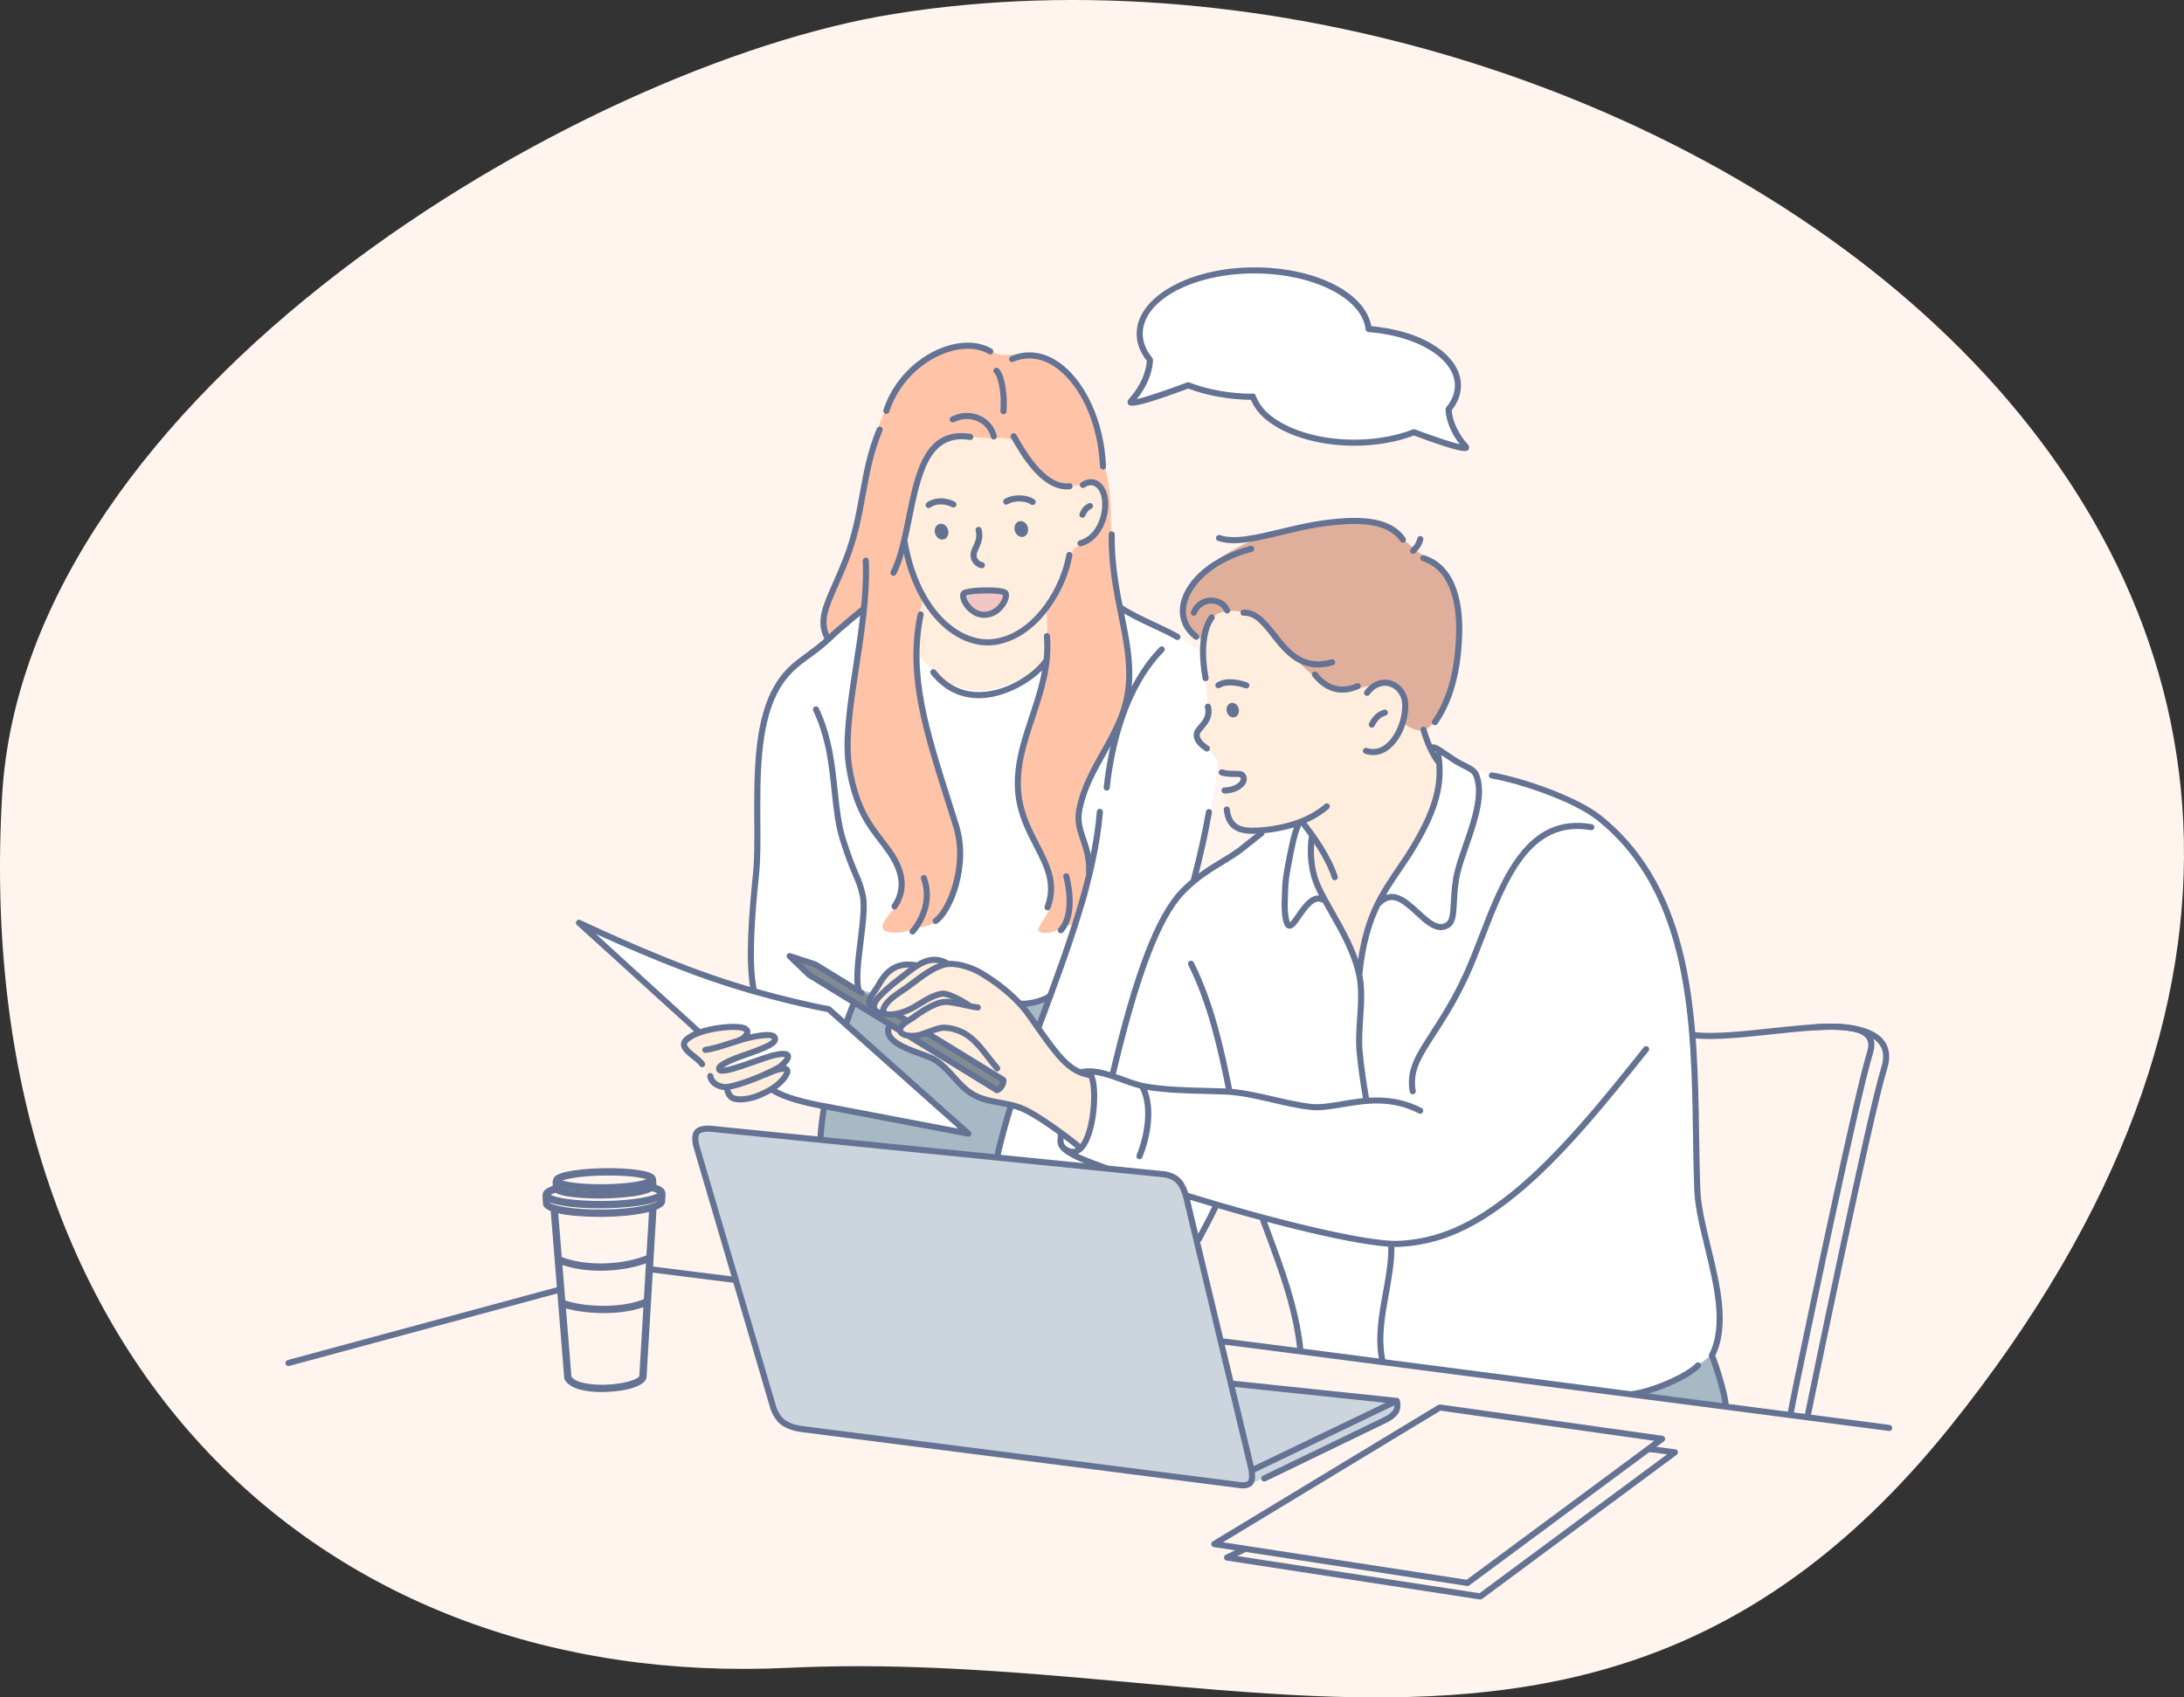 <?xml version="1.0" encoding="UTF-8"?><svg id="b" xmlns="http://www.w3.org/2000/svg" viewBox="0 0 450 349.822"><rect x="0" y="0" width="450" height="349.822" fill="#333333" stroke="none"/><defs><style>.d{fill:#fff4ee;}.e,.f{fill:#647393;}.f,.g,.h,.i,.j,.k,.l,.m,.n{fill-rule:evenodd;}.g{fill:#a7b9c5;}.h{fill:#dfaf9c;}.i{fill:#ccd4de;}.j{fill:#818c92;}.k{fill:#f2c6c3;}.l{fill:#ffedde;}.m{fill:#fff;}.n{fill:#ffc3a8;}</style></defs><g id="c"><g><path class="d" d="M278.159,349.766c-36.292-.712-74.799-8.003-115.83-6.036C66.673,348.32-6.328,280.961,.434,163.963,5.229,81.111,118.898,13.406,184.117,2.883c152.986-24.683,361.125,112.242,217.777,291.044-38.306,47.746-79.365,56.711-123.734,55.838Z"/><g><g><path class="m" d="M179.113,123.778s-2.524,2.711-3.402,3.505c-3.963,3.604-6.574,5.29-10.152,8.351-2.797,2.396-4.796,4.276-6.359,7.71-2.459,5.409-2.862,11.659-3.001,17.454-.102,4.348-.302,10.625-.447,17.785-.103,5.04-1.419,14.925-1.12,19.39,.122,1.826,.458,6.209,.458,6.209,0,0,3.991,2.765,5.264,3.477,3.137,1.739,6.021,4.014,9.188,5.598,4.127,2.063,8.709,0,13.104,0,6.8,0,13.493,2.1,20.383,1.567,2.631-.2,5.572-1.076,8.064-1.904,.887-.291-3.041,15.379-3.041,15.379l-2.7,10.432,19.925,1.781s.151-2.94,.151-3.396c0-1.351,.301-2.741,.673-4.033,1.761-6.147,3.725-12.251,5.938-18.258,4.423-12.008,10.13-20.614,13.981-32.819,1.899-6.01,3.577-15.858,4.622-22.1,1.24-7.476-2.982-25.282-2.982-25.282l-5.149-3.564s-5.138-2.46-9.301-4.355c-1.632-.74-4.334-2.24-4.334-2.24,0,0-7.182,5.052-9.047,7.143-4.013,4.521-8.501,9.162-14.783,9.856-9.107,1.01-15.907-6.605-21.728-12.429-1.364-1.365-4.206-5.255-4.206-5.255Z"/><path class="l" d="M188.181,133.493s2.754,4.147,6.266,6.535c1.665,1.137,4.85,2.307,6.781,2.307,3.499,0,5.813-.982,9.025-2.456,1.512-.696,5.57-4.24,5.57-4.24l1.722-7.713s.542-6.382,1.74-9.079c.795-1.788,2.094-2.642,3.432-3.978,2.379-2.38,4.402-6.01,4.822-9.345,.234-1.859,.542-3.957-.759-5.514-.724-.872-2.295-.375-3.321-.46-1.788-.136-3.489-.037-4.968-1.239-1.317-1.068-2.103-2.599-3.284-3.776-2.513-2.517-4.824-5.034-8.107-6.569-1.671-.777-4.064-.646-5.867-.646-1.44,0-2.836,.207-4.228,.596-1.49,.419-2.865,.822-4.176,1.694-5.694,3.797-6.429,12.559-6.66,18.794-.172,4.587,1.068,8.893,1.441,13.374,.154,1.855,.099,3.748,.099,5.619,0,1.452-.06,2.837,.099,4.28,.063,.582,.372,1.815,.372,1.815Z"/><path class="g" d="M169.059,234.579s.546-5.111,.684-6.038c.122-.817,2.723-16.371,6.176-22.123,.348-.581,.815-2.599,.815-2.599,0,0,2.699,.799,3.331,.922,1.32,.265,3.154,.342,4.483,.342,3.065,0,6.14,.997,9.186,1.346,4.443,.491,9.053,.221,13.553,.221,2.288,0,3.534,.379,5.711-.159,.246-.063,3.224-1.022,3.224-1.022,0,0-1.055,3.422-1.163,3.732-.665,2-3.13,7.256-3.798,9.261-2.003,5.999-3.47,10.664-3.47,10.664l-2.146,9.381-36.587-3.927Z"/><path class="m" d="M120.005,190.455s14.689,6.934,27.429,11.216c12.739,4.287,23.219,6.222,23.219,6.222l28.516,25.46-26.802-4.83s-7.354-1.154-13.076-4.499c-7.771-4.533-17.862-13.904-17.862-13.904l-21.424-19.667Z"/><path class="l" d="M153.977,212.959c.799-1.347-2.033-1.437-3.15-1.301-3.139,.383-7.554,.947-9.935,3.264-.627,.615,2.165,2.981,2.563,3.456,.943,1.129,1.997,2.185,2.525,3.097,.415,.714,.487,.999,1.32,1.816,.673,.658,2.265,1.088,2.265,1.088,0,0,.602,1.844,1.538,2.068,1.262,.298,3.358,.19,5.962-.965,2.606-1.166,5.067-3.307,5.267-4.631,.066-.441-1.418-.763-1.418-.763,0,0,1.775-1.846,1.347-2.682-.172-.329-1.889-.221-2.381-.108-2.372,.557-7.211,2.533-7.535,2.628-.932,.253-3.072,.958-3.691,.578-1.093-.673,1.075-1.478,1.63-1.707,2.384-.997,6.313-2.234,8.049-3.228,.577-.331,1.768-1.387,1.259-1.924-.512-.547-3.124-.25-4.309,.031-.476,.11-2.072,.42-2.072,.42,.035-.176,.668-.977,.766-1.137Z"/><path class="l" d="M225.006,221.652s-2.593-.607-4.635-2.13c-1.118-.833-2.843-2.634-3.522-3.478-3.02-3.737-4.145-6.843-7.624-10.164-2.037-1.935-7.119-5.8-10.609-7.025-1.735-.607-3.772-.442-3.772-.442,0,0-.961-.806-2.707-.681-1.754,.13-3.412,1.322-3.412,1.322,0,0-3.641-.574-4.977,.508-1.418,1.148-2.976,3.154-3.505,4.647-.172,.493-1.292,1.595-1.028,2.422,.712,2.281,3.765,4.843,3.765,4.843,0,0-.212,1.799,.546,2.643,2.443,2.707,6.226,2.593,9.267,4.478,3.041,1.88,4.968,5.458,8.093,7.152,3.56,1.932,7.479,1.833,10.509,3.268,1.876,.883,5.626,3.208,7.198,4.548,1.192,1.015,3.952,3.017,3.952,3.017,0,0,1.576-1.858,1.879-3.044,.672-2.605,1.121-5.41,1.044-8.106-.025-.873-.463-3.78-.463-3.78Z"/><path class="l" d="M280.154,199.315c-.762,1.491-2.473-3.692-3.47-5.283-1.866-2.97-4.61-8.854-5.934-13.147-.461-1.48-.513-3.541-.622-4.177-.147-.846-1.984-7.215-1.984-7.215,0,0-1.591,.55-2.542,.82-2.878,.825-8.702,1.774-11.245,.037-1.012-.695-1.614-2.642-1.834-4.654-.099-.909-.484-2.788-.484-2.788,0,0,1.434-.039,2.449-.259,1.109-.244,2.042-1.524,1.906-2.371-.19-1.137-5.001-1.079-5.03-1.178-.033-.095,.187-1.653-1.155-3.337-1.399-1.76-4.192-2.212-3.596-4.474,.379-1.442,2.076-3.253,2.191-4.792,.272-3.659-1.448-9.008-1.038-12.691,.15-1.331,.27-6.295,2.203-7.307,1.573-.82,6.9-4.995,8.514-3.967,1.769,1.131,6.699,6.441,8.647,7.223,3.172,1.266,6.088,7.823,9.556,7.525,2.515-.203,5.094-1.204,7.631-.226,4.659,1.788,3.321,5.79,5.167,9.483,.999,2.004,3.574,2.655,3.574,2.655,0,0,1.356,3.925,1.692,4.637,.876,1.849,1.903,3.367,1.903,3.367,0,0,.098,4.371-.366,6.635-1.3,6.362-5.96,13.258-9.036,18.949-2.949,5.459-4.258,10.99-7.094,16.537Z"/><path class="m" d="M264.821,170.534c-1.527,.365-4.702,.489-4.702,.489,0,0-3.402,3.463-4.623,4.253-3.181,2.064-5.7,3.472-8.982,5.835-2.634,1.897-6.517,5.978-8.726,11.953-1.828,4.931-5.684,16.837-6.107,18.664-.421,1.833-2.473,9.841-2.473,9.841l-4.861-.595s1.068,1.452,1.123,5.161c.051,3.705-.783,6.734-1.538,8.559-.752,1.829-1.413,1.857-1.413,1.857l-3.693-2.925s-1.483,2.505,2.164,4.233c1.661,.787,5.401,2.462,5.401,2.462,0,0,14.64,1.469,15.717,2.278,1.042,.792,3.46,14.267,4.721,13.016,1.255-1.233,3.519-7.064,3.519-7.064l9.716,2.402s3.554,9.339,4.45,12.331c1.137,3.764,3.507,15.316,3.507,15.316l69.547,8.793s6.378-1.976,10.129-4.015c3.755-2.034,4.875-4.132,4.875-4.132,0,0,1.532-2.682,1.703-5.542,.101-1.777,.284-4.382-.212-7.441-.497-3.057-2.271-8.777-2.606-11.16-.873-6.226-1.621-6.263-1.966-12.591-.292-5.436-.115-12.297-.178-17.711-.101-8.67-.95-18.232-2.764-26.722-1.107-5.171-2.913-11.121-4.878-14.731-1.96-3.611-6.663-9.572-7.464-10.697-.811-1.121-6.143-5.715-9.621-7.219-5.68-2.47-14.268-5.007-15.841-5.454-1.572-.441-3.651-.9-5.085-1.496-1.78-.745-4.173-2.048-4.988-2.575-1.47-.942-3.231-1.787-3.331-1.626-.412,.663,1.408,2.621,1.337,3.439-.236,2.673-.276,4.782-1.079,7.328-.95,2.988-2.982,7.558-4.473,9.777-2.118,3.139-4.392,5.586-6.429,9.522-1.135,2.208-2.897,6.387-3.487,9.256-.568,2.782-.487,5.561-1.331,5.439-.162-.024-1.442-2.833-1.994-4.511-.401-1.237-2.853-5.023-4.117-7.474-1.271-2.445-3.127-6.595-3.45-9.041-.426-3.185-.006-6.112-.006-6.112l-2.022-2.693s-2.712,1.143-3.47,1.325Z"/><path class="h" d="M297.807,145.725c1.391-3.058,1.574-4.217,2.371-7.488,.778-3.165,1.102-9.883,.632-11.841-.475-1.965-1.805-6.355-2.591-7.533-.783-1.177-1.859-2.751-3.254-3.451-1.396-.7-2.545-1.38-3.648-2.352-2.178-1.925-4.709-4.35-7.176-4.968-5.483-1.374-11.33-.431-16.919,.839-2.747,.623-4.214,.813-6.883,1.648-5.588,1.742-13.302,6.356-15.908,11.76-1.423,2.941-.766,3.548,.255,6.6,.168,.531,3.212,3.213,3.212,3.213,0,0-.071-1.91,1.397-4.134,1.473-2.231,3.432-2.117,5.262-2.117,1.825,0,6.014,1.903,8.094,4.744,2.078,2.845,6.221,7.853,10.606,10.422,4.287,2.511,9.277-.293,11.634-.293,2.355,0,3.994,2.058,4.435,2.837,.918,1.629-.211,5.404-.211,5.404,0,0,1.082,.847,2.249,1.269,1.013,.357,2.066,.357,2.761-.139,1.491-1.069,3.376-3.747,3.683-4.42Z"/><path class="n" d="M176.252,108.776c.592-3.246,2.026-9.969,2.754-13.214,1.649-7.386,3.555-15.013,11.337-21.239,2.391-1.918,7.35-3.088,10.258-2.981,1.446,.052,4.794,1.818,6.133,1.827,2.548,.016,5.505-.521,8.213,.49,4.106,1.541,6.987,3.688,8.583,7.706,1.595,4.018,3.537,10.097,3.798,12.387,.263,2.285,1.549,6.715,1.549,12.231,0,6.704,.913,12.761,2.07,19.313,.924,5.226,2.373,11.232,1.702,16.579-.388,3.092-1.216,6.122-2.629,8.832-2.28,4.394-5.613,9.544-7.181,14.254-.639,1.918-.521,4.005-.12,6.031,.33,1.65,1.467,4.057,1.791,5.678,.873,4.372-.488,9.109-2.411,12.956-.661,1.319-2.687,1.13-2.687,1.13,0,0-1.49,.99-2.718,1.343-1.201,.342-2.608,.254-2.768-.412-.155-.659,1.857-2.796,2.376-4.633,.515-1.825,.515-4.423,.156-5.867-2.12-8.476-7.523-13.153-6.762-22.305,.474-5.697,3.366-13.431,4.326-16.007,.959-2.578,1.314-5.133,1.619-7.282,.375-2.609-.006-10.26-.006-10.26,0,0,2.44-3.814,3.527-6.712,.397-1.066,1.688-4.842,2.065-5.402,.375-.564,1.337-.654,2.027-1.575,.768-1.027,2.713-1.28,3.51-3.007,1.03-2.247,1.282-5.349,.578-7.042-1.157-2.767-4.531-1.206-6.912-1.603-2.214-.37-4.5-1.301-6.47-2.423-1.675-.96-2.806-4.655-4.371-6.281-1.357-1.407-4.148-.902-6.065-1.019-3.086-.195-5.475-.456-6.9-.19-1.424,.267-3.823,1.419-4.99,3.279-3.785,6.015-5.013,16.796-5.013,16.796,0,0-.34,1.476,.048,3.594,.557,3.073,3.452,9.873,3.452,9.873,0,0-1.739,6.58-1.739,8.644,0,3.367,.469,11.348,1.466,14.675,.921,3.08,1.39,6.481,2.371,9.425,1.925,5.776,4.234,11.859,5.013,16.167,1.025,5.682,.368,8.925-1.988,14.223-.449,1.01-1.964,3.147-3.565,3.831-.983,.426-2.93,.689-2.93,.689,0,0-1.611,.686-3.307,.894-1.397,.173-2.882-.063-3.306-.49-1.332-1.336,2.2-3.99,2.56-5.42,.755-3.031,1.175-3.512,.562-6.585-.824-4.113-4.903-7.75-6.938-11.304-2.096-3.671-3.174-8.076-3.549-12.216-.614-6.77,1.371-14.632,2.107-21.272,.448-4.025,.931-9.479,.931-9.479l-7.32,6.149c0,.216-1.33-1.689-.408-4.918,1.389-4.854,5.407-13.655,6.171-17.861Z"/><path class="k" d="M207.07,122.166c-.525-.408-3.234-.772-4.643-.568-.651,.094-2.821,.366-3.456,.524-1.566,.393-.518,1.916,.535,3.212,.465,.566,1.656,1.231,2.263,1.408,2.084,.59,4.208-.867,4.759-1.684,.658-.994,1.065-2.484,.542-2.893Z"/><path class="g" d="M336.942,287.502c3.8-1.579,6.743-2.374,10.406-4.194,.593-.304,5.357-4.152,5.357-4.152,0,0,2.045,4.88,2.406,7.04,.116,.699,.435,3.716,.435,3.716l-18.604-2.41Z"/><path class="i" d="M146.496,232.423l93.758,9.64s1.55,.159,2.595,1.289c1.043,1.129,1.579,3.237,1.579,3.237l9.409,38.627,33.963,3.327s.391,.946,.077,1.888c-.31,.939-1.337,1.866-1.337,1.866l-25.433,11.959-4.462,2.108-91.81-11.936s-2.154-.17-3.498-1.116c-1.346-.943-1.889-2.653-1.889-2.653l-16.209-54.854s-.279-1.745,.538-2.595c.813-.847,2.719-.787,2.719-.787Z"/><path class="j" d="M180.644,209.411s1.897,1.056,2.622,1.475c.437,.252,1.869,1.3,1.869,1.3l1.615-1.859-1.832-1.28s-1.825,.122-2.297,.238c-.3,.075-1.977,.127-1.977,.127Z"/><path class="j" d="M179.564,208.703c.187,.381-.029-3.229-.029-3.229l-11.231-6.71-4.731-.975,3.462,3.351s12.303,7.109,12.529,7.562Z"/><path class="j" d="M191.028,213.059l15.897,9.631-1.494,1.969-17.521-10.928,3.119-.672Z"/></g><g><path class="e" d="M205.472,220.814c-.173,0-.35-.078-.474-.213-.67-.78-1.286-1.568-1.882-2.344-2.291-2.959-4.273-5.52-8.435-5.827-.804-.067-2.135,.435-3.31,.878-.642,.239-1.241,.464-1.761,.6-1.49,.398-3.605,.259-4.415-.674-.319-.356-.448-.776-.377-1.214,.16-1.025,1.356-1.825,2.461-2.498,.15-.089,.266-.162,.336-.209,2.965-2.182,5.311-3.34,6.962-3.452,1.084-.077,2.709,.289,4.289,.642,1.038,.226,2.021,.447,2.655,.496,.348,.028,.607,.326,.579,.672-.027,.349-.336,.603-.674,.581-.727-.056-1.749-.284-2.832-.526-1.421-.312-3.045-.673-3.93-.611-.971,.06-2.853,.674-6.306,3.213-.09,.066-.239,.156-.427,.272-.444,.266-1.79,1.082-1.872,1.615-.007,.027-.015,.089,.076,.194,.321,.369,1.789,.652,3.154,.286,.458-.118,1.031-.336,1.64-.561,1.357-.514,2.754-1.033,3.847-.955,4.715,.352,6.959,3.248,9.334,6.314,.586,.751,1.182,1.524,1.839,2.291,.225,.26,.197,.657-.068,.881-.121,.099-.263,.151-.41,.151Z"/><path class="e" d="M222.341,236.997c-.137,0-.28-.05-.398-.144-2.959-2.467-8.742-6.683-11.746-7.896-1.335-.531-2.731-.79-4.209-1.065-1.937-.351-3.941-.718-5.759-1.764-1.755-1.007-3.003-2.407-4.217-3.753-1.152-1.291-2.244-2.51-3.752-3.44-.528-.335-1.572-.709-2.678-1.112-2.689-.971-6.04-2.188-6.965-4.261-.332-.747-.332-1.529-.001-2.341,.128-.321,.497-.474,.819-.343,.318,.133,.475,.498,.342,.817-.192,.485-.201,.934-.011,1.355,.706,1.59,3.906,2.745,6.246,3.59,1.213,.442,2.271,.829,2.912,1.219,1.658,1.028,2.864,2.375,4.025,3.672,1.198,1.339,2.325,2.6,3.902,3.51,1.63,.933,3.447,1.262,5.363,1.62,1.472,.268,3.001,.55,4.448,1.13,3.439,1.385,9.74,6.138,12.086,8.095,.268,.223,.299,.62,.08,.886-.129,.148-.304,.226-.487,.226Z"/><path class="e" d="M224.335,222.152c-.04,0-.081-.003-.122-.014-4.376-.842-6.646-3.841-12.56-12.391-3.618-5.216-9.75-8.635-10.433-9.003-1.557-.846-4.589-1.821-6.447-1.352-2.132,.542-4.274,2.169-6.168,3.599-.374,.284-.742,.568-1.096,.828-.317,.229-.696,.479-1.105,.756-1.485,.977-3.513,2.329-3.843,3.804,.195,.11,1.794,.275,4.061-.673,1.061-.455,1.933-.988,2.767-1.512,1.27-.78,2.576-1.589,4.438-2.002,1.341-.298,3.724,.984,5.879,2.276,.298,.172,.423,.58,.248,.873-.184,.298-.538,.413-.837,.238,0-.008-.054-.039-.054-.039-3.249-1.938-4.491-2.217-4.963-2.118-1.66,.36-2.818,1.08-4.049,1.842-.878,.545-1.79,1.109-2.941,1.594-2.282,.962-4.495,1.116-5.382,.376-.344-.287-.488-.696-.393-1.121,.438-1.981,2.615-3.423,4.372-4.587,.39-.259,.749-.496,1.054-.724,.351-.253,.711-.528,1.081-.81,1.988-1.507,4.242-3.213,6.622-3.813,2.314-.58,5.736,.591,7.351,1.463,.714,.386,7.085,3.933,10.863,9.394,5.829,8.417,7.856,11.116,11.773,11.873,.34,.066,.563,.397,.496,.733-.058,.303-.322,.511-.615,.511Z"/><path class="e" d="M181.95,209.411c-1.044,0-1.835-.335-2.241-.961-.234-.353-.527-1.115,.071-2.256,.738-1.431,4.012-4.097,4.826-4.688,.468-.342,.942-.718,1.427-1.104,2.559-2.054,5.752-4.603,9.538-2.341,.299,.177,.398,.567,.22,.865-.178,.294-.568,.394-.862,.212-3.039-1.811-5.616,.247-8.112,2.239-.503,.403-.993,.795-1.477,1.143-1.097,.795-3.917,3.229-4.447,4.25-.132,.254-.32,.706-.134,.988,.183,.285,.745,.431,1.459,.385,.341-.015,.645,.239,.669,.582,.02,.35-.24,.647-.586,.673-.123,.012-.238,.012-.353,.012Z"/><path class="e" d="M179.652,207.963c-.107,0-.215-.033-.321-.088-.431-.259-.698-.607-.799-1.032-.198-.894,.424-1.815,1.211-2.997,.313-.458,.65-.961,.952-1.496,1.88-3.31,4.477-4.631,7.941-4.064,.342,.06,.571,.383,.516,.725-.055,.349-.383,.574-.723,.511-2.967-.482-5.01,.574-6.641,3.446-.321,.565-.679,1.094-1.001,1.584-.523,.773-1.108,1.65-1.026,2.02,.004,.029,.024,.103,.216,.221,.298,.18,.392,.568,.216,.866-.117,.195-.326,.304-.541,.304Z"/><path class="e" d="M186.729,210.923c-.109,0-.225-.029-.325-.096l-1.833-1.141c-.291-.177-.383-.57-.2-.862,.182-.298,.57-.386,.863-.199l1.828,1.13c.29,.184,.385,.57,.204,.863-.118,.194-.324,.304-.538,.304Z"/><path class="e" d="M185.323,212.959c-.117,0-.23-.033-.333-.095l-1.166-.724-17.474-10.73c-.04-.026-.074-.048-.112-.086l-3.974-3.837c-.211-.199-.253-.518-.104-.772,.153-.248,.459-.372,.736-.273l5.272,1.73c.047,.015,.092,.036,.131,.058l9.53,5.862c.295,.177,.389,.565,.206,.858-.181,.297-.568,.389-.86,.209l-9.467-5.817-2.597-.851,1.955,1.881,18.586,11.422c.297,.187,.386,.574,.204,.866-.121,.189-.327,.298-.533,.298Z"/><path class="e" d="M205.426,225.306c-.117,0-.229-.032-.33-.095l-18.096-11.115c-.294-.182-.386-.569-.207-.863,.185-.297,.569-.397,.866-.208l17.793,10.938c.124-.085,.277-.236,.421-.481,.136-.236,.196-.422,.221-.561l-15.534-9.537c-.292-.176-.385-.563-.204-.86,.184-.294,.569-.388,.864-.212l15.828,9.726c.141,.089,.241,.221,.283,.381,.029,.122,.157,.789-.376,1.695-.541,.933-1.283,1.148-1.37,1.177-.049,.009-.104,.015-.157,.015Z"/><path class="e" d="M221.033,238.018c-.667,0-1.369-.243-2.069-.741-.281-.199-.349-.59-.151-.871,.198-.281,.591-.353,.874-.155,.766,.543,1.433,.652,2.03,.337,1.972-1.038,3.149-6.391,3.109-10.76-.021-2.859-.537-4.033-.778-4.154-.334,.102-.671-.078-.773-.404-.107-.336,.092-.686,.417-.786,.294-.099,1.04-.208,1.602,.759,1.557,2.694,.79,13.129-2.278,15.948-.599,.544-1.27,.826-1.983,.826Z"/><path class="e" d="M292.628,229.528c-.096,0-.193-.023-.287-.064-5.742-2.955-11.049-2.06-15.741-1.265-2.375,.398-4.626,.772-6.59,.552-2.612-.297-5.282-.921-7.867-1.523-3.28-.762-6.661-1.545-9.907-1.659-1.256-.052-2.517-.077-3.769-.113-4.048-.1-8.235-.199-12.381-.871-1.646-.271-3.371-.895-5.046-1.5-2.655-.972-5.396-1.965-7.893-1.568-.342,.053-.661-.18-.715-.518-.058-.344,.175-.664,.515-.72,2.829-.463,5.721,.597,8.529,1.623,1.685,.613,3.283,1.197,4.815,1.445,4.053,.658,8.2,.758,12.206,.857,1.258,.029,2.518,.058,3.783,.105,3.37,.126,6.815,.926,10.146,1.694,2.548,.597,5.188,1.209,7.729,1.503,1.79,.198,3.85-.144,6.241-.545,4.639-.78,10.407-1.751,16.519,1.384,.309,.155,.431,.541,.272,.843-.112,.221-.329,.342-.559,.342Z"/><path class="e" d="M291.086,225.527c-.3,0-.565-.21-.62-.519-.802-4.498,1.241-7.649,4.329-12.424,1.921-2.973,4.313-6.663,6.655-11.734,1.146-2.483,2.195-5.202,3.31-8.084,4.587-11.849,9.796-25.295,23.244-22.905,.343,.054,.57,.388,.506,.727-.058,.338-.386,.569-.722,.509-12.428-2.191-17.225,10.163-21.858,22.128-1.118,2.893-2.174,5.63-3.337,8.148-2.379,5.155-4.8,8.893-6.739,11.896-3.036,4.68-4.869,7.505-4.152,11.525,.064,.335-.164,.66-.509,.722-.033,.011-.071,.011-.107,.011Z"/><path class="e" d="M287.623,256.989c-7.579,0-27.4-5.06-43.098-9.92-.33-.103-.517-.453-.415-.787,.106-.324,.457-.513,.786-.408,16.122,4.989,36.567,10.181,43.391,9.847,8.067-.419,15.088-3.517,23.483-10.345,9.402-7.649,18.738-19.318,26.238-28.701l.684-.85c.217-.266,.61-.309,.88-.099,.273,.221,.312,.612,.1,.886l-.682,.847c-7.537,9.428-16.919,21.163-26.425,28.897-8.622,7.008-15.859,10.181-24.212,10.618-.234,.015-.477,.016-.73,.016Z"/><path class="e" d="M227.929,241.39c-.075,0-.148-.015-.223-.043l-1.43-.53c-1.057-.387-2.131-.785-2.985-1.131-5.316-2.174-5.576-3.601-5.365-5.228,.033-.261,.06-.483,.033-.684-.05-.343,.186-.663,.533-.707,.35-.046,.663,.188,.708,.533,.053,.372,.008,.714-.033,1.023-.122,.938-.244,1.914,4.598,3.898,.844,.345,1.903,.733,2.948,1.117l1.433,.535c.326,.121,.488,.481,.371,.81-.098,.246-.336,.407-.588,.407Z"/><path class="e" d="M352.711,280.017c-.1,0-.196-.018-.291-.067-.312-.159-.43-.54-.275-.847,3.031-5.853,1.045-14.007-.867-21.889-1.058-4.339-2.057-8.444-2.193-12.043-.135-3.571-.189-7.215-.249-11.075-.35-23.369-.753-49.857-19.717-65.024-4.853-3.887-15.991-7.65-21.839-8.64-.339-.057-.572-.379-.515-.722,.059-.342,.39-.563,.72-.511,5.987,1.009,17.407,4.883,22.415,8.889,19.434,15.537,19.838,42.34,20.193,65.987,.061,3.852,.114,7.498,.248,11.05,.132,3.474,1.114,7.515,2.157,11.798,1.973,8.11,4.004,16.492,.768,22.755-.115,.217-.335,.339-.556,.339Z"/><path class="f" d="M255.211,145.978c-.233-.801-.959-1.28-1.626-1.071-.671,.21-1.023,1.026-.796,1.821,.231,.8,.959,1.281,1.626,1.071,.669-.21,1.023-1.027,.796-1.821Z"/><path class="e" d="M282.929,155.624c-.545,0-1.104-.09-1.671-.273-.331-.103-.518-.461-.413-.783,.106-.335,.456-.519,.788-.412,1.608,.511,3.101,.087,4.434-1.274,2.327-2.363,3.337-6.833,2.627-8.957-.464-1.375-1.563-2.356-2.857-2.555-1.336-.203-2.673,.436-3.659,1.782-.211,.277-.602,.336-.879,.133-.28-.203-.338-.602-.138-.875,1.276-1.736,3.059-2.562,4.87-2.282,1.765,.276,3.238,1.571,3.851,3.401,.86,2.557-.202,7.479-2.916,10.238-1.206,1.232-2.579,1.857-4.035,1.857Z"/><path class="e" d="M282.649,149.963c-.093,0-.189-.018-.278-.066-.309-.151-.435-.529-.279-.846,.952-1.913,2.215-2.576,3.107-2.792,.342-.074,.677,.129,.756,.458,.083,.344-.12,.685-.459,.763-.909,.22-1.699,.959-2.283,2.135-.112,.222-.333,.348-.564,.348Z"/><path class="e" d="M295.654,149.456c-.128,0-.248-.034-.359-.111-.282-.196-.355-.592-.159-.873,3.078-4.434,4.675-10.295,4.89-17.923,.131-4.71-.597-12.917-6.945-14.913-.332-.105-.513-.458-.415-.789,.108-.33,.461-.519,.79-.408,7.132,2.247,7.964,11.08,7.823,16.146-.222,7.886-1.891,13.969-5.112,18.605-.123,.173-.314,.266-.513,.266Z"/><path class="e" d="M254.262,111.956c-1.181,0-2.285-.144-3.291-.476-.33-.11-.506-.468-.403-.794,.113-.331,.461-.508,.796-.398,3.051,1.008,7.32-.023,12.265-1.208,1.093-.268,2.224-.529,3.378-.79,1.821-.408,4.576-.991,7.473-1.288,5.756-.583,12.05-.583,15.108,3.86,.194,.287,.121,.678-.159,.872-.29,.198-.677,.126-.876-.162-2.691-3.9-8.553-3.867-13.944-3.315-2.182,.22-4.444,.606-7.326,1.251-1.15,.261-2.27,.533-3.36,.795-3.604,.868-6.863,1.653-9.659,1.653Z"/><path class="e" d="M246.459,131.853c-.133,0-.27-.044-.388-.137-2.411-1.894-3.411-4.523-2.809-7.388,1.077-5.126,6.856-9.874,14.379-11.82,.342-.089,.678,.117,.765,.453,.093,.337-.114,.673-.446,.762-8.174,2.113-12.65,6.976-13.465,10.856-.511,2.416,.308,4.543,2.354,6.155,.273,.21,.315,.606,.107,.883-.124,.148-.31,.237-.496,.237Z"/><path class="e" d="M248.399,140.392c-.291,0-.558-.21-.611-.513-.607-3.31-1.231-9.408,1.358-13.005,.204-.281,.597-.347,.876-.14,.282,.203,.348,.596,.145,.875-1.697,2.351-2.115,6.739-1.149,12.043,.065,.343-.159,.671-.501,.73-.04,.011-.078,.011-.118,.011Z"/><path class="e" d="M256.807,141.882c-.073,0-.148-.01-.22-.038-1.548-.574-3.838-.941-5.214-.09-.293,.184-.683,.095-.868-.202-.179-.299-.09-.679,.202-.861,2.213-1.377,5.393-.365,6.315-.023,.324,.122,.491,.479,.369,.806-.094,.254-.33,.408-.584,.408Z"/><path class="e" d="M248.672,154.89c-.118,0-.24-.031-.342-.099-1.723-1.107-2.52-2.322-2.373-3.602,.077-.652,.55-1.192,1.047-1.772,.823-.948,1.675-1.936,1.264-3.63-.084-.338,.124-.673,.462-.757,.345-.083,.678,.125,.76,.463,.563,2.318-.649,3.726-1.538,4.751-.37,.422-.717,.824-.744,1.093-.111,.95,.916,1.829,1.803,2.399,.294,.184,.375,.577,.188,.871-.12,.186-.322,.284-.527,.284Z"/><path class="e" d="M258.065,171.843c-3.692,0-5.521-1.531-5.928-4.94-.041-.343,.208-.657,.551-.696,.331-.044,.657,.205,.697,.553,.327,2.748,1.639,3.825,4.675,3.825h.072c1.559-.012,9.597-.282,14.84-4.875,.261-.226,.659-.204,.883,.061,.232,.26,.204,.656-.056,.883-5.578,4.887-14.024,5.178-15.663,5.188h-.072Z"/><path class="e" d="M275.032,181.414c-.263,0-.51-.173-.597-.431-1.312-4.029-4.276-8.235-6.534-11.068-.215-.262-.172-.656,.099-.876,.271-.217,.668-.172,.884,.099,2.322,2.904,5.37,7.248,6.744,11.453,.11,.329-.073,.687-.403,.791-.062,.021-.13,.032-.193,.032Z"/><path class="e" d="M252.314,163.542c-.344,0-.624-.283-.63-.63,0-.349,.284-.629,.63-.629,1.578-.004,2.888-.736,3.239-1.441,.162-.314,.071-.502-.027-.634-.103-.093-.704-.089-1.115-.089-.796,0-1.783,.011-2.881-.339-.329-.108-.515-.46-.405-.795,.108-.329,.451-.511,.79-.406,.902,.292,1.742,.285,2.49,.281,.904,0,1.678-.011,2.13,.6,.423,.571,.477,1.277,.142,1.946-.628,1.251-2.421,2.128-4.362,2.134h-.002Z"/><path class="e" d="M202.322,117.11c-.029,0-.066,0-.1-.005-.663-.105-1.307-.518-1.738-1.103-.424-.591-.591-1.313-.472-2.032,.084-.51,.295-.97,.52-1.458,.408-.895,.836-1.821,.49-3.141-.085-.337,.117-.68,.454-.767,.331-.09,.675,.115,.764,.453,.455,1.757-.111,2.986-.567,3.979-.197,.424-.366,.795-.422,1.141-.081,.493,.093,.863,.253,1.084,.231,.322,.578,.545,.912,.602,.342,.055,.578,.37,.525,.713-.047,.313-.316,.534-.619,.534Z"/><path class="e" d="M191.334,104.702c-.199,0-.396-.094-.516-.265-.199-.279-.129-.677,.152-.875,1.572-1.101,3.78-1.161,5.765-.162,.313,.162,.432,.541,.279,.844-.157,.315-.535,.437-.844,.282-1.231-.625-3.054-.933-4.477,.067-.107,.076-.238,.11-.358,.11Z"/><path class="e" d="M212.773,104.073c-.122,0-.244-.033-.356-.104-1.198-.819-3.467-.842-4.769-.06-.299,.182-.682,.087-.859-.21-.182-.298-.086-.684,.208-.861,1.723-1.037,4.53-.993,6.128,.088,.285,.2,.357,.585,.166,.873-.118,.184-.318,.276-.518,.276Z"/><path class="e" d="M203.515,133.018c-2.455,0-4.935-.806-7.282-2.384-5.227-3.499-9.041-10.377-10.471-18.867-.059-.334,.172-.67,.513-.716,.339-.057,.668,.17,.725,.506,1.369,8.153,4.989,14.72,9.931,18.035,2.853,1.913,5.887,2.576,8.79,1.925,8.027-1.825,13.015-11.18,13.988-17.244,.056-.342,.376-.577,.723-.524,.341,.06,.575,.379,.521,.726-1.034,6.41-6.355,16.313-14.954,18.258-.821,.185-1.65,.284-2.483,.284Z"/><path class="e" d="M222.636,112.595c-.273,0-.526-.177-.609-.452-.089-.335,.107-.685,.438-.778,3.119-.878,4.695-4.499,4.639-7.629-.027-1.672-.648-3.07-1.582-3.552-.766-.398-1.539-.068-2.053,.274-.283,.199-.679,.123-.871-.165-.195-.285-.116-.678,.171-.867,1.125-.762,2.307-.891,3.334-.353,1.358,.699,2.222,2.488,2.258,4.648,.065,3.603-1.826,7.799-5.553,8.853-.057,.015-.115,.022-.17,.022Z"/><path class="e" d="M223.02,106.704c-.081,0-.158-.014-.236-.041-.32-.135-.474-.495-.345-.816,.296-.733,.776-1.619,1.889-2.127,.317-.144,.687,0,.83,.314,.143,.307,.005,.689-.311,.828-.706,.325-1.013,.889-1.242,1.458-.102,.244-.334,.384-.584,.384Z"/><path class="e" d="M184.102,118.663c-.095,0-.192-.024-.285-.074-.313-.155-.431-.536-.274-.845,1.483-2.93,2.32-7.092,3.131-11.117,1.86-9.216,3.787-18.741,13.338-17.197,.342,.049,.572,.375,.522,.719-.057,.335-.386,.572-.721,.519-8.363-1.35-10.084,7.178-11.907,16.209-.829,4.107-1.683,8.345-3.243,11.436-.108,.222-.329,.35-.56,.35Z"/><path class="e" d="M204.766,90.578c-.282,0-.54-.193-.609-.491-.331-1.419-1.307-2.595-2.674-3.232-1.541-.717-3.318-.658-4.884,.14-.312,.158-.688,.037-.845-.27-.162-.31-.041-.685,.268-.844,1.908-.983,4.096-1.044,5.99-.165,1.719,.794,2.946,2.285,3.366,4.089,.083,.344-.13,.679-.47,.756-.05,.011-.095,.017-.144,.017Z"/><path class="e" d="M206.762,85.373h-.044c-.345-.022-.609-.32-.588-.666,.326-4.806-.83-7.464-1.185-7.786-.288-.199-.36-.577-.165-.865,.192-.287,.593-.358,.881-.165,.932,.623,2.05,4.062,1.727,8.897-.022,.332-.299,.585-.625,.585Z"/><path class="e" d="M182.624,85.296c-.063,0-.127-.006-.194-.03-.329-.103-.51-.456-.402-.795,1.875-5.821,6.563-10.756,12.225-12.864,3.803-1.412,7.49-1.306,10.116,.287,.299,.182,.393,.57,.211,.869-.178,.29-.568,.382-.868,.208-2.291-1.401-5.581-1.462-9.024-.182-5.31,1.975-9.706,6.601-11.465,12.071-.087,.271-.334,.437-.6,.437Z"/><path class="e" d="M227.26,96.76c-.337,0-.612-.268-.623-.602-.343-9.005-4.206-17.35-9.629-20.765-2.689-1.699-5.536-1.975-8.235-.816-.32,.137-.691-.004-.827-.323-.137-.322,.009-.692,.33-.825,3.098-1.335,6.344-1.026,9.402,.906,5.755,3.632,9.857,12.378,10.21,21.777,.015,.345-.256,.632-.602,.649h-.026Z"/><path class="e" d="M296.438,157.732c-.182,0-.365-.085-.492-.236-1.224-1.537-2.495-4.258-3.242-6.94-.096-.339,.103-.68,.432-.773,.34-.096,.682,.104,.772,.434,.86,3.079,2.164,5.421,3.02,6.49,.215,.269,.172,.666-.099,.883-.114,.094-.254,.141-.392,.141Z"/><path class="e" d="M253.272,225.306c-.29,0-.55-.199-.61-.497-1.74-8.68-3.778-17.835-7.816-25.905-.157-.313-.031-.689,.281-.843,.31-.16,.685-.029,.839,.284,4.111,8.208,6.171,17.449,7.925,26.213,.068,.338-.154,.67-.493,.736-.042,.011-.081,.011-.127,.011Z"/><path class="e" d="M267.885,278.399c-.318,0-.587-.237-.625-.558-.907-8.175-3.769-15.902-6.539-23.377l-1.051-2.835c-.118-.329,.049-.69,.374-.804,.323-.12,.688,.042,.803,.368l1.047,2.838c2.799,7.543,5.686,15.351,6.617,23.672,.036,.348-.213,.656-.556,.695h-.071Z"/><path class="e" d="M389.253,294.916c-.027,0-.054,0-.085-.007l-129.825-16.883-7.664-.967c-.343-.041-.584-.36-.542-.7,.046-.344,.364-.588,.706-.542l7.658,.966,129.832,16.879c.344,.049,.588,.364,.543,.706-.039,.313-.31,.548-.623,.548Z"/><path class="e" d="M151.066,264.351h-.083l-17.291-2.173c-.343-.04-.587-.353-.541-.703,.046-.339,.358-.584,.699-.537l17.294,2.163c.341,.049,.586,.359,.54,.703-.037,.323-.305,.547-.618,.547Z"/><path class="e" d="M59.444,281.531c-.274,0-.528-.189-.606-.464-.09-.335,.11-.681,.443-.774l56.107-15.174,.226,.586,.162,.612-.063,.011-56.106,15.179c-.056,.011-.107,.023-.163,.023Z"/><path class="e" d="M256.062,306.748c-.493,0-.888-.077-.986-.099l-89.98-11.511c-.091-.013-2.669-.296-4.298-1.626-1.646-1.346-2.203-3.669-2.226-3.761l-15.582-52.97c-.086-.258-.902-2.792,.271-4.005,1.136-1.17,3.897-.727,4.21-.673l92.317,9.278c.062,0,2.264,.138,3.666,1.789,1.335,1.574,1.829,4.448,1.853,4.571l13.06,54.506c.097,.402,.595,2.533-.171,3.625-.504,.718-1.419,.878-2.136,.878Zm-110.123-73.516c-.753,0-1.474,.111-1.774,.418-.505,.52-.194,2.104,.025,2.75l15.598,53.027c.008,.05,.496,2.037,1.804,3.113,1.341,1.092,3.627,1.342,3.649,1.346l90.046,11.523c.496,.1,1.585,.163,1.883-.261,.319-.46,.175-1.828-.024-2.607l-13.068-54.557c-.018-.062-.47-2.698-1.585-4-1.045-1.228-2.787-1.353-2.804-1.353l-92.389-9.289c-.399-.073-.886-.111-1.361-.111Z"/><path class="e" d="M258.291,303.497c-.231,0-.457-.131-.568-.353-.148-.317-.016-.691,.297-.838l27.467-13.203-31.872-3.341c-.343-.032-.595-.342-.555-.682,.032-.349,.339-.61,.688-.564l34.074,3.575c.281,.027,.507,.237,.55,.513,.049,.277-.09,.551-.342,.673l-29.468,14.158c-.088,.046-.18,.06-.271,.06Z"/><path class="e" d="M260.492,305.33c-.23,0-.453-.131-.566-.353-.149-.315-.017-.689,.292-.838l25.044-12.119c.374-.179,1.435-.803,1.82-1.448,.406-.69,.121-1.601,.121-1.613-.108-.325,.072-.684,.405-.788,.325-.108,.678,.07,.786,.397,.017,.061,.472,1.451-.235,2.637-.643,1.089-2.176,1.861-2.346,1.949l-25.046,12.118c-.092,.037-.181,.059-.275,.059Z"/><path class="e" d="M336.298,287.947c-.318,0-.589-.244-.623-.556-.042-.347,.204-.662,.551-.696,4.045-.481,11.194-3.587,13.188-5.734,.242-.259,.64-.268,.893-.031,.25,.234,.269,.627,.029,.885-2.362,2.545-9.992,5.659-13.966,6.122-.024,.006-.049,.01-.073,.01Z"/><path class="e" d="M355.552,290.13c-.332,0-.611-.266-.628-.602-.102-2.082-1.872-7.619-2.601-9.516-.126-.321,.035-.69,.361-.813,.326-.126,.688,.034,.81,.357,.695,1.809,2.569,7.587,2.682,9.911,.021,.345-.248,.64-.597,.656-.007,.007-.015,.007-.028,.007Z"/><path class="e" d="M368.986,291.723c-.042,0-.077,0-.115-.009-.34-.061-.566-.388-.502-.73,0,0,.551-2.946,1.206-6.065,3.696-17.758,12.582-59.946,15.152-68.23,.368-1.196,.284-2.095-.257-2.76-2.147-2.609-10.934-1.671-19.423-.757-5.763,.615-11.717,1.25-15.951,.82-.349-.039-.597-.346-.564-.689,.037-.342,.353-.603,.69-.565,4.101,.421,9.992-.207,15.693-.817,9.231-.986,17.944-1.925,20.528,1.215,.816,.993,.98,2.321,.484,3.925-2.626,8.463-12.241,54.274-15.13,68.114-.639,3.101-1.192,6.044-1.192,6.044-.059,.297-.323,.506-.618,.506Z"/><path class="e" d="M372.557,291.962c-.044,0-.091-.004-.131-.011-.338-.074-.558-.404-.488-.747,.126-.612,12.576-61.239,15.712-71.337,.624-2.009,.441-3.57-.553-4.779-3.08-3.744-12.799-2.759-12.9-2.749-.343,.036-.657-.213-.689-.556-.038-.348,.215-.658,.557-.696,.43-.039,10.495-1.064,14.005,3.202,1.262,1.542,1.526,3.544,.779,5.95-3.115,10.036-15.558,70.607-15.683,71.226-.06,.294-.321,.497-.61,.497Z"/><path class="e" d="M229.366,221.608c-.049,0-.1-.005-.146-.014-.338-.078-.546-.421-.47-.757,4.808-20.305,9.359-32.191,14.33-37.401,2.864-3.003,5.849-4.813,8.482-6.414,1.351-.823,2.622-1.589,3.692-2.421,1.51-1.179,4.554-3.614,4.554-3.614l.784,.979s-3.055,2.445-4.57,3.628c-1.121,.871-2.428,1.66-3.808,2.498-2.568,1.561-5.475,3.327-8.224,6.208-4.81,5.042-9.263,16.751-14.016,36.828-.066,.29-.325,.48-.609,.48Z"/><path class="e" d="M246.991,256.024c-.093,0-.194-.016-.284-.068-.31-.16-.428-.542-.268-.848,.52-.999,.932-1.767,1.288-2.439,.74-1.382,1.268-2.375,2.162-4.249,.151-.317,.52-.449,.839-.297,.31,.139,.444,.522,.297,.832-.909,1.909-1.444,2.915-2.189,4.31-.36,.668-.763,1.43-1.283,2.424-.115,.214-.331,.336-.562,.336Z"/><path class="e" d="M280.105,201.279c-.021,0-.043,0-.066-.005-.345-.033-.595-.337-.562-.684,1.129-11.349,4.574-16.398,8.218-21.747,1.048-1.538,2.132-3.129,3.175-4.901,4.453-7.529,5.767-12.502,4.855-18.337-.05-.343,.183-.661,.525-.718,.342-.049,.662,.177,.718,.523,.95,6.084-.459,11.463-5.018,19.176-1.064,1.801-2.158,3.407-3.216,4.959-3.554,5.216-6.909,10.142-8.012,21.169-.029,.323-.303,.566-.617,.566Z"/><path class="e" d="M281.539,227.431c-.297,0-.568-.215-.617-.524-.658-3.739-1.112-7.018-1.402-10.036-.22-2.329-.056-4.745,.106-7.087,.2-3.002,.415-6.104-.215-8.934-1.006-4.517-3.422-8.764-5.56-12.508-1.126-1.982-2.189-3.848-2.942-5.569-2.201-5.057-1.248-10.288-1.207-10.51,.063-.342,.397-.563,.733-.496,.34,.061,.565,.386,.504,.732-.011,.051-.924,5.082,1.125,9.774,.72,1.652,1.771,3.495,2.881,5.446,2.18,3.825,4.647,8.158,5.69,12.853,.673,3.016,.452,6.205,.244,9.3-.16,2.288-.318,4.654-.108,6.881,.284,2.986,.736,6.237,1.387,9.946,.06,.337-.164,.663-.509,.722-.037,.013-.073,.013-.111,.013Z"/><path class="e" d="M284.813,280.983c-.293,0-.554-.203-.614-.501-.949-4.748-.092-9.479,.736-14.054,.578-3.19,1.173-6.499,1.119-9.713-.002-.347,.272-.63,.619-.636,.343,.013,.636,.271,.639,.619,.054,3.331-.558,6.701-1.14,9.952-.808,4.46-1.642,9.078-.742,13.588,.069,.335-.151,.67-.491,.733-.045,.013-.082,.013-.127,.013Z"/><path class="e" d="M296.883,191.692c-1.842,0-3.579-1.608-5.274-3.179-2.903-2.686-4.827-4.151-7.026-1.953-.245,.247-.643,.247-.884,0-.248-.25-.248-.648,0-.895,3.216-3.213,6.294-.358,8.762,1.926,1.905,1.766,3.706,3.428,5.311,2.63,.921-.46,1.023-1.67,1.15-4.137,.071-1.379,.16-3.101,.486-5.1,.323-1.959,1.146-4.338,2.019-6.855,1.71-4.931,3.647-10.52,2.149-14.164-.283-.683-1.115-1.099-2.169-1.621-.507-.252-1.083-.534-1.656-.892-.715-.437-1.434-.93-2.098-1.383-.804-.56-1.89-1.303-2.275-1.402-.253,.088-.552,0-.711-.236-.2-.283-.129-.673,.154-.872,.692-.486,1.645,.162,3.544,1.469,.645,.445,1.347,.931,2.043,1.354,.528,.326,1.062,.592,1.556,.834,1.183,.593,2.314,1.149,2.774,2.267,1.678,4.088-.339,9.913-2.125,15.057-.856,2.47-1.661,4.792-1.964,6.654-.32,1.926-.404,3.602-.471,4.956-.135,2.543-.23,4.382-1.847,5.189-.487,.25-.971,.353-1.447,.353Z"/><path class="e" d="M265.738,191.405c-.086,0-.177-.01-.266-.033-.741-.195-1.121-1.093-1.34-3.223-.101-.946-.061-2.208-.021-3.33l.014-.519c.051-1.667,.092-3.094,.641-5.939l.132-.681c.44-2.321,1.179-6.201,1.987-7.823,.157-.309,.532-.438,.84-.287,.313,.162,.44,.535,.281,.842-.729,1.475-1.474,5.395-1.873,7.503l-.132,.69c-.527,2.735-.571,4.127-.615,5.73l-.017,.529c-.035,1.021-.077,2.29,.012,3.157,.138,1.32,.314,1.85,.412,2.053,.315-.259,.857-1.043,1.27-1.639,1.39-2.027,3.301-4.79,5.775-3.61,.307,.154,.445,.53,.294,.839-.151,.31-.526,.445-.838,.298-1.385-.663-2.718,1.041-4.2,3.179-.887,1.292-1.557,2.263-2.356,2.263Z"/><path class="e" d="M242.6,131.899c-.112,0-.218-.037-.315-.084-1.494-.856-3.161-1.641-4.924-2.462-2.285-1.068-4.644-2.175-6.678-3.489-.294-.193-.378-.581-.189-.872,.189-.292,.581-.375,.867-.185,1.965,1.267,4.289,2.354,6.53,3.409,1.789,.833,3.478,1.622,5.018,2.505,.303,.177,.408,.559,.231,.858-.111,.202-.325,.32-.539,.32Z"/><path class="e" d="M245.97,182.027c-.054,0-.107-.005-.16-.017-.335-.088-.536-.433-.444-.769,1.283-4.832,2.331-9.538,3.106-13.995,.06-.343,.387-.564,.726-.511,.341,.064,.57,.388,.511,.732-.786,4.486-1.839,9.227-3.132,14.096-.073,.274-.333,.463-.608,.463Z"/><path class="e" d="M155.228,204.306c-.292,0-.557-.214-.613-.511-1.094-5.944-.283-15.845,.541-23.809,.302-2.899,.281-6.631,.261-10.578-.057-9.289-.12-19.82,3.591-27.063,2.091-4.084,4.417-5.784,7.113-7.754,1.427-1.05,2.91-2.133,4.518-3.684,2.003-1.948,6.716-5.761,6.913-5.925,.272-.221,.669-.174,.885,.094,.217,.27,.178,.667-.094,.881-.048,.044-4.869,3.942-6.831,5.852-1.668,1.618-3.251,2.777-4.649,3.793-2.565,1.876-4.78,3.499-6.738,7.319-3.564,6.971-3.507,17.335-3.455,26.475,.027,3.987,.049,7.75-.259,10.721-.823,7.88-1.629,17.669-.558,23.448,.062,.344-.167,.668-.505,.725-.041,.016-.077,.016-.119,.016Z"/><path class="e" d="M199.541,234.274c-.04,0-.076-.003-.117-.015l-28.868-5.513c-.31-.046-8.264-1.275-11.718-3.6-.288-.198-.364-.587-.172-.877,.194-.287,.585-.364,.875-.166,3.221,2.169,11.146,3.392,11.231,3.405l26.654,5.089-26.948-24.015c-1.498-.281-12.369-2.389-24.273-6.521-8.796-3.045-18.318-7.246-23.426-9.578l21.651,19.742c.255,.238,.264,.635,.023,.886-.235,.259-.634,.262-.89,.023l-1.699-1.626-22.995-20.877c-.23-.208-.276-.557-.099-.816,.17-.259,.511-.352,.795-.212,.141,.062,14.36,6.881,27.045,11.274,12.673,4.393,24.156,6.485,24.265,6.503,.116,.021,.22,.069,.306,.153l28.774,25.645c.211,.188,.272,.491,.147,.746-.105,.22-.326,.351-.563,.351Z"/><path class="e" d="M228.032,162.946c-.022,0-.044-.007-.066-.007-.346-.037-.594-.346-.556-.695,.948-8.743,3.72-20.846,11.513-28.849,.243-.254,.638-.261,.888-.016,.248,.242,.254,.641,.012,.888-7.547,7.749-10.235,19.569-11.167,28.117-.032,.32-.304,.563-.624,.563Z"/><path class="e" d="M213.941,212.446c-.072,0-.146-.012-.218-.039-.324-.116-.493-.48-.372-.811l.751-2.01c5.32-14.284,10.817-29.044,11.898-42.317,.028-.35,.335-.604,.674-.581,.346,.025,.608,.336,.579,.679-1.097,13.445-6.624,28.295-11.973,42.656l-.748,2.014c-.096,.254-.337,.409-.591,.409Z"/><path class="e" d="M205.502,238.841c-.044,0-.09,0-.134-.012-.34-.071-.556-.408-.479-.75,.623-2.873,1.717-6.917,2.776-10.288,.099-.335,.453-.529,.785-.409,.331,.099,.519,.453,.412,.784-1.048,3.339-2.127,7.338-2.748,10.181-.067,.294-.321,.494-.612,.494Z"/><path class="e" d="M176.878,204.531c-.278,0-.536-.189-.609-.469-.563-2.192-.087-6.016,.416-10.067,.44-3.572,.897-7.27,.484-9.225-.399-1.899-.818-2.881-1.453-4.36-.625-1.469-1.483-3.478-2.675-7.301-.956-3.076-1.314-6.473-1.69-10.065-.569-5.409-1.149-10.998-3.796-16.576-.15-.314-.017-.696,.297-.843,.313-.151,.689-.011,.836,.298,2.741,5.78,3.364,11.735,3.91,16.989,.371,3.525,.723,6.868,1.647,9.826,1.171,3.764,1.975,5.659,2.625,7.176,.642,1.495,1.103,2.583,1.528,4.597,.46,2.159,.008,5.79-.468,9.638-.467,3.753-.947,7.638-.441,9.599,.084,.336-.114,.685-.454,.766-.052,.017-.102,.017-.157,.017Z"/><path class="e" d="M210.827,207.501c-.204,0-.398-.011-.573-.03-.341-.037-.596-.346-.555-.696,.042-.347,.355-.589,.693-.55,1.622,.176,4.707-.723,5.569-1.468,.267-.226,.66-.198,.89,.06,.225,.265,.199,.657-.061,.889-1.079,.933-4.03,1.794-5.963,1.794Z"/><path class="e" d="M149.514,224.674c-.887,0-1.803-.294-2.511-.809-.719-.519-1.158-1.215-1.272-2.01-.05-.339,.187-.658,.529-.709,.345-.045,.662,.187,.712,.524,.085,.579,.461,.959,.764,1.18,.61,.448,1.476,.646,2.209,.533,2.88-.489,7.974-2.642,10.083-3.85,.708-.4,1.533-1.28,1.689-1.678-.185-.044-.677-.083-1.838,.166-1.032,.232-2.675,.806-4.414,1.419-4.319,1.517-6.455,2.18-7.396,1.694-.249-.127-.422-.343-.496-.596-.234-.817,.245-1.822,5.247-3.566l.612-.21c1.625-.564,5.432-1.885,5.631-2.597-.084-.16-.607-.467-3.835,.139-1.324,.25-2.903,.763-4.438,1.265-1.865,.609-3.803,1.241-5.387,1.425-.348,.045-.657-.209-.696-.552-.04-.342,.205-.657,.546-.696,1.463-.177,3.338-.783,5.149-1.368,1.57-.512,3.191-1.046,4.598-1.307,2.433-.46,4.101-.596,4.894,.109,.307,.275,.451,.649,.418,1.088-.107,1.379-2.63,2.351-6.47,3.682l-.606,.207c-2.631,.917-3.716,1.55-4.158,1.885,1.203-.11,4.118-1.138,5.968-1.789,1.776-.623,3.458-1.214,4.571-1.451,1.328-.292,2.911-.488,3.31,.552,.507,1.314-1.821,3.012-2.275,3.273-2.18,1.251-7.484,3.483-10.501,3.988-.207,.035-.424,.059-.639,.059Z"/><path class="e" d="M152.546,227.195c-.894,0-1.65-.156-2.125-.485-1.049-.745-1.224-2.142-1.242-2.297-.037-.349,.213-.657,.558-.695,.34-.034,.652,.216,.691,.558,.031,.274,.22,1.052,.72,1.407,.587,.408,2.749,.42,4.954-.508,2.339-.983,3.742-1.921,4.833-3.235,.428-.507,.602-.889,.648-1.071-.254-.033-1.145,.006-3.655,1.138-.315,.143-.686,0-.829-.313-.142-.322,0-.692,.314-.835,3.03-1.365,4.589-1.595,5.218-.77,.463,.612,.208,1.528-.731,2.657-1.215,1.457-2.804,2.534-5.313,3.588-1.353,.566-2.822,.862-4.042,.862Z"/><path class="e" d="M144.672,219.945c-.207,0-.417-.103-.53-.29-.243-.382-.866-.884-1.471-1.363-1.133-.906-2.306-1.837-2.367-2.981-.023-.519,.182-.999,.619-1.425,2.405-2.35,9.03-3.157,11.683-2.792,1.512,.205,1.92,.889,1.993,1.431,.138,1.026-.917,1.975-1.958,2.417-.321,.132-.69-.01-.823-.326-.138-.32,.011-.686,.33-.828,.828-.354,1.233-.91,1.204-1.097-.005-.045-.186-.251-.913-.35-2.752-.38-8.737,.593-10.638,2.446-.249,.243-.243,.404-.239,.464,.027,.566,1.062,1.399,1.895,2.057,.72,.574,1.396,1.117,1.749,1.68,.185,.291,.094,.679-.198,.866-.104,.067-.221,.092-.335,.092Z"/><path class="e" d="M174.427,211.315c-.066,0-.139-.006-.203-.032-.335-.117-.505-.47-.388-.801,.429-1.222,.862-2.385,1.29-3.467,.127-.321,.493-.486,.813-.348,.324,.124,.479,.483,.353,.811-.42,1.063-.847,2.215-1.269,3.422-.096,.255-.339,.415-.597,.415Z"/><path class="e" d="M169.059,235.007h-.031c-.347-.018-.616-.313-.596-.659,.105-1.898,.365-4.073,.781-6.456,.057-.351,.383-.586,.726-.509,.342,.056,.573,.381,.51,.723-.407,2.334-.666,4.454-.766,6.309-.017,.331-.292,.592-.625,.592Z"/><path class="e" d="M202.765,127.332c-2.136,0-3.829-1.562-4.576-3.146-.463-.992-.486-1.832-.05-2.307,.815-.908,5.674-.921,7.48-.729,1.252,.134,1.863,.37,2.114,.806h0c.324,.566,.186,1.501-.365,2.506-.354,.64-1.721,2.745-4.406,2.866-.065,.003-.132,.003-.196,.003Zm.528-5.03c-1.842,0-3.821,.163-4.268,.457,.011,.071,.119,.766,.72,1.605,.391,.535,1.494,1.792,3.164,1.712,1.788-.084,2.824-1.374,3.185-1.931,.483-.74,.574-1.314,.555-1.521-.443-.214-1.854-.321-3.356-.321Z"/><path class="f" d="M211.744,108.566c-.283-.86-1.097-1.358-1.823-1.104-.726,.249-1.087,1.151-.803,2.024,.283,.869,1.098,1.365,1.824,1.115,.724-.258,1.084-1.163,.802-2.035Z"/><path class="f" d="M195.296,109.048c-.321-.854-1.161-1.314-1.869-1.03-.715,.294-1.031,1.216-.71,2.065,.326,.858,1.16,1.314,1.876,1.03,.714-.289,1.029-1.216,.704-2.065Z"/><path class="e" d="M219.808,100.865c-5.446,0-9.593-7.306-11.406-10.495l-.09-.158c-.172-.302-.066-.682,.239-.854,.303-.171,.683-.066,.854,.232l.089,.162c1.761,3.095,5.888,10.364,10.828,9.836,.337-.041,.654,.214,.689,.559,.035,.345-.218,.655-.561,.687-.211,.027-.427,.03-.641,.03Z"/><path class="e" d="M224.411,180.514h-.026c-.349-.016-.619-.31-.604-.657,.122-2.837-.546-4.776-1.18-6.645-.681-1.999-1.331-3.878-.826-6.477,.863-4.496,2.969-8.232,4.999-11.854,2.503-4.44,4.857-8.623,5.216-14.186,.298-4.606-.601-9.085-1.555-13.838-1.022-5.089-2.082-10.348-2.01-16.735,.002-.342,.286-.618,.623-.618h.01c.347,.004,.627,.287,.62,.637-.065,6.246,.978,11.444,1.987,16.475,.972,4.827,1.887,9.393,1.583,14.157-.381,5.849-2.917,10.365-5.375,14.727-1.985,3.526-4.039,7.177-4.867,11.475-.436,2.264,.131,3.913,.783,5.829,.646,1.888,1.381,4.029,1.247,7.11-.012,.335-.291,.601-.624,.601Z"/><path class="e" d="M218.571,192.337c-.154,0-.307-.053-.427-.167-.255-.235-.273-.632-.036-.887,1.79-1.931,2.152-5.869,.982-10.538-.084-.343,.119-.681,.458-.766,.333-.077,.675,.122,.756,.458,.616,2.441,1.716,8.469-1.274,11.703-.125,.13-.292,.197-.46,.197Z"/><path class="e" d="M215.839,187.615c-.072,0-.144-.015-.222-.04-.321-.122-.484-.486-.362-.813,1.728-4.588-.117-8.156-2.247-12.29-1.518-2.942-3.242-6.282-3.754-10.367-.73-5.806,1.077-11.241,2.828-16.504,1.726-5.188,3.504-10.553,3.006-16.443-.031-.348,.225-.649,.571-.686,.35-.043,.65,.236,.677,.574,.524,6.157-1.298,11.643-3.061,16.953-1.784,5.361-3.469,10.428-2.779,15.956,.49,3.861,2.084,6.955,3.627,9.936,2.176,4.224,4.235,8.198,2.307,13.313-.094,.254-.338,.412-.591,.412Z"/><path class="e" d="M170.424,131.98c-.226,0-.448-.128-.559-.342-1.793-3.532-.401-6.69,1.712-11.47,.661-1.501,1.409-3.202,2.165-5.141,1.844-4.727,2.633-9.096,3.4-13.316,.816-4.504,1.584-8.765,3.527-13.412,.133-.321,.501-.472,.817-.335,.321,.136,.476,.497,.342,.821-1.887,4.52-2.648,8.717-3.45,13.151-.776,4.285-1.577,8.708-3.467,13.549-.761,1.963-1.516,3.677-2.184,5.19-2.037,4.61-3.264,7.391-1.74,10.394,.157,.313,.035,.686-.275,.845-.092,.049-.19,.067-.286,.067Z"/><path class="e" d="M192.784,190.428c-.203,0-.402-.099-.524-.281-.193-.287-.112-.682,.176-.873,2.424-1.612,6.53-10.653,3.951-18.907-.513-1.63-1.014-3.216-1.5-4.751-4.87-15.384-8.39-26.501-5.819-39.105,.072-.344,.403-.559,.74-.494,.343,.073,.56,.399,.492,.741-2.506,12.298,.972,23.276,5.785,38.478,.484,1.538,.988,3.125,1.499,4.756,2.644,8.452-1.308,18.244-4.453,20.331-.107,.074-.227,.104-.348,.104Z"/><path class="e" d="M188.021,192.608c-.146,0-.295-.05-.408-.148-.267-.227-.294-.624-.068-.885,2.059-2.4,3.727-6.385,2.219-10.392-.12-.323,.038-.684,.366-.812,.324-.122,.69,.045,.808,.37,1.702,4.52-.146,8.982-2.444,11.646-.121,.143-.298,.22-.473,.22Z"/><path class="e" d="M184.317,187.431c-.122,0-.244-.039-.352-.111-.288-.193-.361-.586-.173-.872,2.908-4.294,.656-8.386-1.932-11.812-.258-.35-.525-.695-.795-1.045-2.516-3.254-5.37-6.94-6.729-15.447-.895-5.601,.243-13.038,1.451-20.916,1.11-7.268,2.266-14.789,1.971-21.642-.016-.341,.255-.636,.601-.651,.349-.021,.64,.254,.655,.602,.299,6.972-.862,14.553-1.986,21.89-1.188,7.767-2.317,15.117-1.451,20.518,1.307,8.186,4.052,11.746,6.481,14.88,.27,.354,.542,.703,.798,1.054,1.735,2.291,5.782,7.66,1.979,13.275-.121,.176-.321,.276-.519,.276Z"/><path class="e" d="M201.676,143.892c-3.913,0-7.231-1.667-9.864-4.957-.221-.271-.174-.663,.096-.884,.274-.213,.667-.172,.883,.1,2.506,3.127,5.672,4.625,9.448,4.47,5.925-.252,11.216-4.46,12.608-6.547,.192-.287,.58-.363,.872-.171,.288,.194,.365,.581,.171,.867-1.826,2.742-7.722,6.856-13.597,7.11-.21,.005-.412,.011-.617,.011Z"/><path class="e" d="M123.932,286.894c-3.224,0-6.525-.637-7.584-2.572-.05-.089-.084-.188-.089-.299l-2.804-34.618c-.033-.414,.275-.779,.689-.811,.419-.045,.779,.276,.813,.689l2.789,34.444c1.088,1.585,5.898,2.009,9.845,1.389,3.02-.462,4.085-1.268,4.133-1.504l2.038-34.476c.025-.419,.381-.74,.798-.708,.414,.027,.729,.381,.708,.795l-2.042,34.471c-.056,1.157-1.397,2.052-3.985,2.648-1.385,.313-3.333,.552-5.31,.552Z"/><path class="e" d="M123.556,249.024c-2.869,0-5.545-.185-7.617-.542-2.841-.478-4.118-1.17-4.13-2.227-.015-.94,.955-1.608,3.151-2.145,.406-.1,.815,.151,.914,.556,.099,.4-.149,.808-.554,.909-1.092,.264-1.611,.512-1.853,.662,.926,.547,4.658,1.336,11.009,1.274,6.354-.084,10.06-1.009,10.97-1.582-.177-.108-.49-.251-1.054-.405-.4-.115-.632-.535-.519-.938,.117-.399,.537-.628,.933-.512,.977,.275,2.283,.768,2.299,1.821,.037,2.805-10.496,3.091-12.606,3.121-.319,.003-.635,.009-.944,.009Z"/><path class="e" d="M123.73,245.57c-2.349,0-4.534-.146-6.234-.403-2.468-.375-3.527-.935-3.54-1.855-.012-.718,.493-1.534,4.323-2.098,1.782-.265,3.941-.423,6.239-.461,2.674-.047,5.184,.102,7.09,.399,2.467,.375,3.529,.935,3.543,1.862,0,.202-.06,.513-.347,.811-1.16,1.193-6.227,1.684-10.216,1.74-.288,0-.573,.005-.858,.005Zm-7.821-2.28c1.168,.382,4.076,.817,8.658,.767,4.59-.068,7.493-.602,8.644-1.017-1.159-.382-4.065-.831-8.674-.778-2.195,.035-4.339,.188-6.031,.443-1.375,.199-2.155,.419-2.598,.584Zm17.732-.254h0Z"/><path class="e" d="M123.634,247.004c-2.39,0-4.588-.135-6.268-.373-2.466-.361-3.477-.88-3.486-1.789-.009-.312,0-1.597,0-1.597l1.507,.006s-.004,.88-.002,1.351c.696,.377,3.798,.95,9.167,.883,5.066-.067,8.463-.842,9.189-1.317-.019-.383-.062-1.112-.062-1.112l1.507-.087s.067,1.162,.07,1.376c.034,2.425-9.586,2.631-10.68,2.645-.318,.013-.635,.013-.942,.013Z"/><path class="e" d="M123.739,250.788c-3.202,0-11.841-.236-11.874-2.767-.004-.195-.099-1.703-.099-1.703l1.509-.085s.073,1.245,.093,1.66c.558,.535,4.355,1.457,11.166,1.384,6.452-.091,10.468-1.207,11.014-1.825,.013-.365,.076-1.457,.076-1.457l1.504,.088s-.076,1.28-.076,1.451c.014,1.043-1.254,1.811-4.001,2.402-2.304,.507-5.318,.807-8.495,.849-.202,.004-.48,.004-.817,.004Zm11.807-3.255v0Z"/><path class="e" d="M123.726,261.885c-2.906,0-5.879-.414-8.522-1.403-.39-.14-.588-.578-.441-.972,.143-.384,.576-.577,.968-.435,5.765,2.146,13.23,1.414,17.623-.418,.386-.155,.823,.022,.983,.402,.16,.39-.022,.828-.405,.989-2.656,1.111-6.369,1.838-10.207,1.838Z"/><path class="e" d="M124.389,270.622c-3.14,0-6.246-.436-8.477-1.202-.393-.137-.599-.57-.465-.956,.137-.396,.564-.608,.962-.47,4.341,1.497,12.368,1.636,16.607-.424,.374-.181,.825-.027,1.006,.348,.182,.375,.026,.829-.348,1.005-2.44,1.186-5.884,1.699-9.285,1.699Z"/><path class="e" d="M302.367,326.862c-.035,0-.067,0-.098-.005l-52.174-8.02c-.262-.044-.47-.242-.519-.497-.05-.264,.065-.524,.287-.662l46.469-28.142c.127-.069,.276-.099,.416-.08l45.802,6.454c.251,.037,.457,.225,.516,.473,.067,.248-.027,.506-.231,.657l-40.097,29.701c-.11,.077-.242,.122-.373,.122Zm-50.372-9.01l50.206,7.724,38.654-28.637-44.063-6.21-44.796,27.123Z"/><path class="e" d="M305.005,329.645c-.033,0-.068,0-.099-.004l-52.173-8.021c-.272-.043-.486-.26-.526-.536-.038-.273,.101-.534,.355-.656l3.665-1.75c.313-.151,.689-.016,.838,.297,.148,.314,.011,.69-.298,.84l-1.826,.871,49.898,7.667,38.642-28.619-3.629-.475c-.342-.043-.586-.364-.543-.707,.046-.347,.368-.583,.71-.54l5.165,.682c.254,.036,.456,.22,.526,.46,.063,.249-.029,.514-.235,.669l-40.094,29.702c-.11,.077-.245,.122-.375,.122Z"/><path class="e" d="M234.772,238.922c-.083,0-.164-.016-.249-.049-.317-.137-.465-.503-.33-.824,1.209-2.859,2.909-9.393,.678-13.703-.158-.31-.037-.691,.27-.851,.309-.16,.685-.038,.844,.269,2.442,4.722,.747,11.512-.634,14.779-.103,.24-.335,.379-.578,.379Z"/><g><path class="m" d="M258.164,81.789c-4.967-.037-9.566-.91-13.342-2.384,0,0-13.384,5.052-11.733,3.219,3.957-4.383,3.851-8.47,3.851-8.47-1.359-1.649-2.118-3.473-2.118-5.395,0-7.197,10.577-13.032,23.62-13.032,12.501,0,22.729,5.261,23.559,12.044l-23.835,14.018Z"/><path class="e" d="M233.247,83.617c-.577,0-.698-.184-.8-.323-.105-.158-.295-.565,.177-1.089,3.24-3.595,3.633-6.995,3.677-7.838-1.396-1.761-2.103-3.65-2.103-5.608,0-7.536,10.874-13.66,24.243-13.66,12.908,0,23.305,5.419,24.184,12.596,.042,.345-.203,.658-.548,.699-.343,.045-.659-.202-.698-.546-.79-6.449-10.868-11.494-22.939-11.494-12.675,0-22.986,5.563-22.986,12.404,0,1.727,.658,3.411,1.967,4.997,.092,.103,.142,.236,.145,.379,.004,.166,.059,3.916-3.343,8.124,2.009-.456,6.405-1.946,10.372-3.444,.148-.055,.309-.055,.453,.008,3.848,1.5,8.386,2.307,13.12,2.332,.344,.006,.626,.288,.626,.634-.006,.349-.29,.626-.631,.626h-.005c-4.793-.03-9.399-.841-13.339-2.337-7.629,2.866-10.45,3.539-11.572,3.539Z"/></g><g><path class="m" d="M258.133,81.719c.472,1.247,1.278,2.578,2.406,3.646,3.699,3.514,10.59,5.876,18.486,5.876,4.589,0,8.841-.802,12.325-2.16,0,0,12.109,4.571,10.615,2.915-3.585-3.972-3.485-7.67-3.485-7.67,1.228-1.482,1.916-3.134,1.916-4.877,0-5.966-7.976-10.852-18.395-11.633l-23.867,13.902Z"/><path class="e" d="M301.82,92.956c-1.039,0-3.607-.622-10.471-3.204-3.637,1.383-7.896,2.111-12.325,2.111-7.74,0-14.993-2.31-18.918-6.046-1.097-1.041-2.007-2.415-2.562-3.878-.121-.32,.041-.684,.364-.805,.322-.125,.689,.033,.808,.357,.492,1.291,1.291,2.502,2.252,3.418,3.704,3.514,10.624,5.7,18.056,5.7,4.37,0,8.554-.733,12.096-2.112,.147-.056,.305-.056,.451,0,3.477,1.307,7.333,2.621,9.209,3.068-2.981-3.779-2.93-7.103-2.927-7.252,.004-.14,.054-.277,.146-.383,1.172-1.422,1.769-2.929,1.769-4.48,0-5.511-7.657-10.243-17.813-11.011-.348-.022-.606-.324-.579-.674,.026-.346,.33-.613,.671-.581,10.996,.831,18.978,5.99,18.978,12.266,0,1.783-.641,3.494-1.908,5.095,.047,.789,.422,3.83,3.31,7.031,.459,.508,.273,.906,.166,1.056-.098,.148-.22,.324-.772,.324Z"/></g><path class="e" d="M245.978,126.895c-.079,0-.148-.009-.226-.037-.327-.121-.484-.485-.361-.806,.665-1.75,2.236-2.865,4.109-2.903,1.766-.011,3.266,.89,3.922,2.417,.141,.313-.002,.686-.323,.823-.322,.138-.685-.006-.825-.326-.544-1.256-1.775-1.7-2.747-1.657-1.056,.023-2.392,.586-2.964,2.091-.094,.25-.333,.397-.585,.397Z"/><path class="e" d="M271.597,137.562c-4.648,0-7.371-3.462-9.635-6.332-1.873-2.379-3.49-4.444-5.709-4.335-.374,.029-.637-.247-.65-.596-.019-.347,.249-.645,.597-.657,2.825-.099,4.745,2.27,6.748,4.808,2.745,3.483,5.575,7.083,11.349,5.45,.328-.089,.68,.099,.775,.433,.093,.338-.103,.686-.438,.772-1.097,.316-2.109,.456-3.038,.456Z"/><path class="e" d="M276.579,142.748c-2.305,0-4.388-1.125-6.145-3.343-.212-.272-.163-.663,.105-.886,.27-.208,.668-.162,.884,.115,2.226,2.813,4.944,3.557,8.09,2.194,.313-.137,.685,.014,.825,.326,.136,.32-.013,.69-.33,.828-1.184,.511-2.331,.766-3.43,.766Z"/><path class="e" d="M291.163,114.156c-.163,0-.326-.059-.446-.181-.245-.243-.245-.64,0-.89,.702-.705,1.043-1.155,1.331-2.162,.089-.331,.431-.525,.773-.431,.333,.099,.528,.448,.433,.778-.363,1.258-.817,1.87-1.653,2.705-.12,.122-.279,.181-.438,.181Z"/></g></g></g></g></svg>